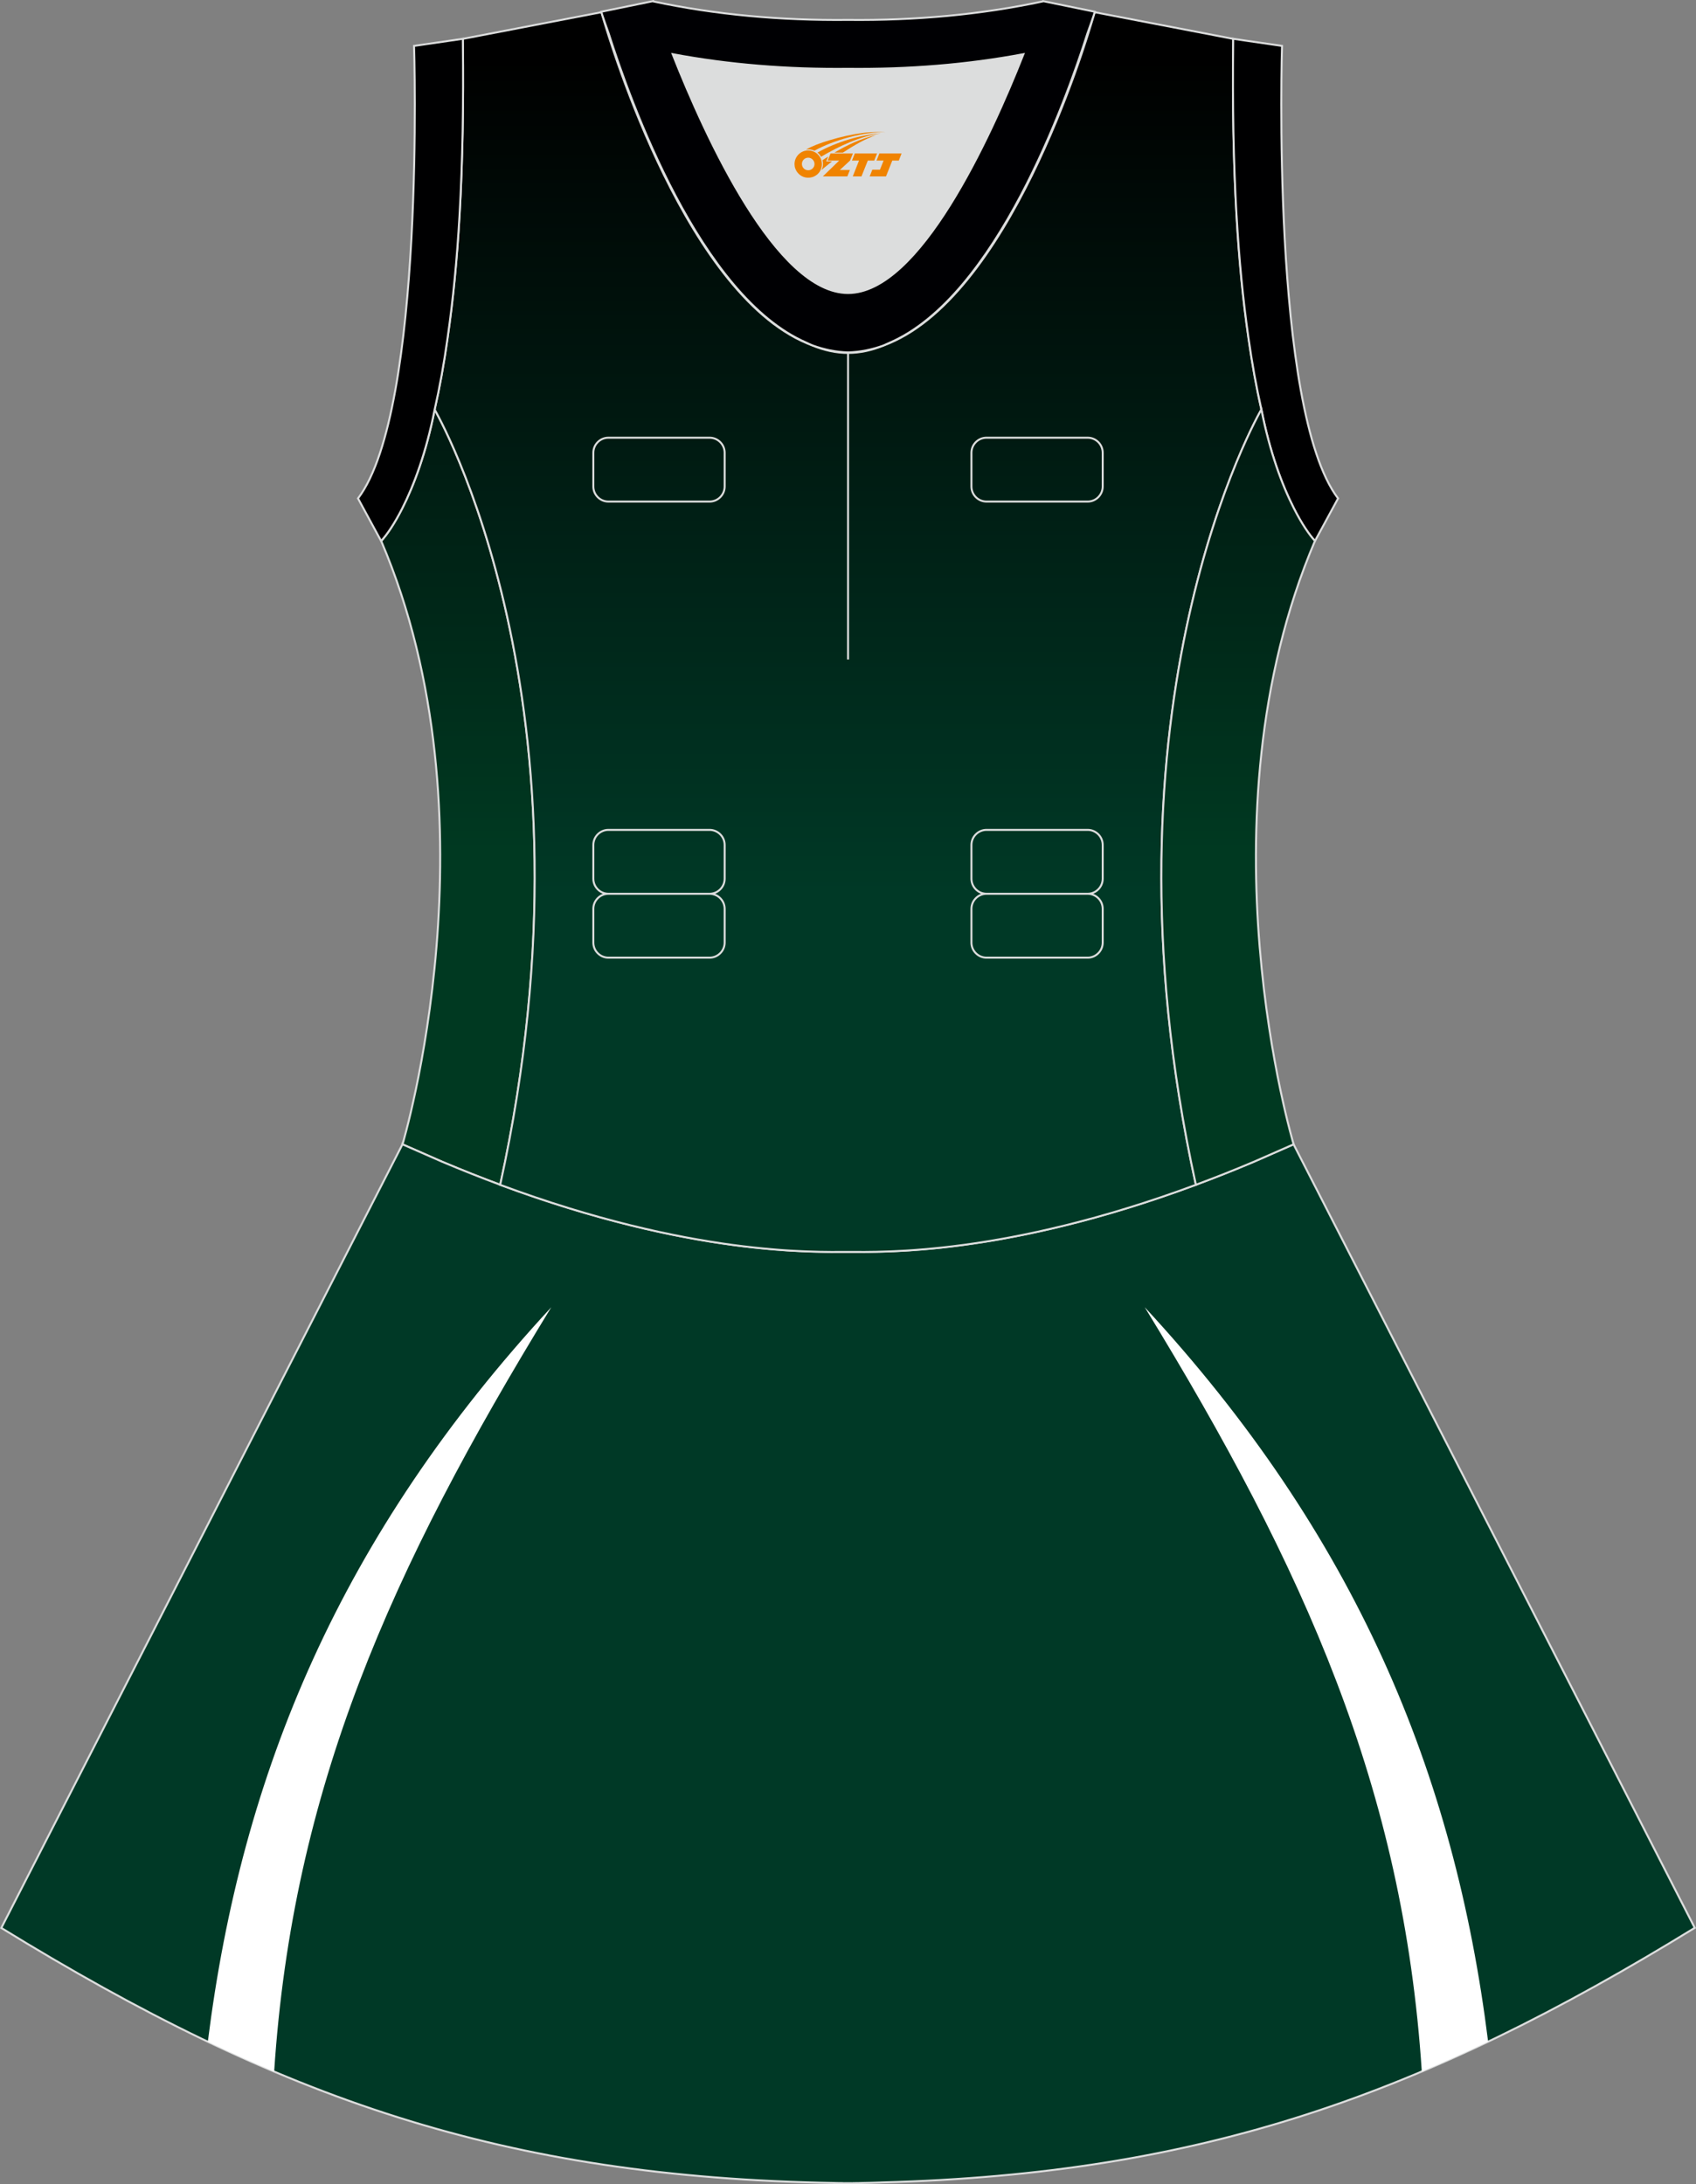 <?xml version="1.0" encoding="utf-8"?>
<!-- Generator: Adobe Illustrator 24.0.1, SVG Export Plug-In . SVG Version: 6.00 Build 0)  -->
<svg xmlns="http://www.w3.org/2000/svg" xmlns:xlink="http://www.w3.org/1999/xlink" version="1.1" id="图层_1" x="0px" y="0px" width="380.2px" height="489.6px" viewBox="0 0 380.2 489.6" enable-background="new 0 0 380.2 489.6" xml:space="preserve">
<rect x="0" y="0" width="380.2" height="489.6" fill="#808080" stroke="none"/>
<g>
	
		<linearGradient id="SVGID_1_" gradientUnits="userSpaceOnUse" x1="-1065.396" y1="3790.544" x2="-1065.396" y2="3542.4" gradientTransform="matrix(1 0 0 1 1168.053 -3524.959)">
		<stop offset="0.301" style="stop-color:#003921"/>
		<stop offset="1" style="stop-color:#000004"/>
	</linearGradient>
	<path fill="url(#SVGID_1_)" stroke="#DCDDDD" stroke-width="0.446" stroke-miterlimit="22.926" d="M97.44,91.82   c-1.84,9.48-4.61,16.91-7.26,22.12c0,0-0.01,0.01-0.01,0.02c-1.81,3.57-3.51,6.01-4.72,7.3l0.01,0.02   c26.65,62.45,4.77,135.23,4.77,135.23l0.02,0.01h0.01l8.95,3.93h0.01c4.44,1.88,8.76,3.58,12.92,5.13   C135.86,157.52,97.44,91.82,97.44,91.82L97.44,91.82z"/>
	<path fill="#003926" stroke="#DCDDDD" stroke-width="0.446" stroke-miterlimit="22.926" d="M90.17,256.6L0.29,432.15   c62.23,38.24,112.65,55.91,186.86,57.17v0.01c0.58,0.01,1.15,0.02,1.72,0.02v0.02h0.08l0,0c0.38,0,0.76-0.01,1.15-0.01h0.01h0.01   h0.01c0.38,0,0.76,0.01,1.15,0.01l0,0h0.09v-0.02c0.57-0.01,1.15-0.02,1.72-0.02v-0.01c1.4-0.02,2.81-0.06,4.21-0.11   c0.15-0.01,0.3-0.01,0.45-0.02c71.66-1.92,121.26-19.64,182.17-57.06L290,256.52v-0.01l0,0l-0.01-0.02l-0.01,0.01h-0.01l-8.95,3.93   h-0.01c-4.45,1.88-8.76,3.58-12.92,5.13c-38.46,14.29-64.53,15.04-75.03,15.05H193h-0.06h-0.06h-0.06h-0.05h-0.01h-0.06h-0.05   h-0.05h-0.1h-0.05h-0.11h-0.05h-0.03h-0.02h-0.05h-0.05h-0.1h-0.05h-0.05h-0.05h-0.04h-0.05h-0.02h-0.03h-0.05h-0.05h-0.05h-0.05   h-0.05h-0.05h-0.05h-0.05h-0.05h-0.01h-0.03h-0.05h-0.05h-0.05h-0.04h-0.04H191h-0.04h-0.04h-0.04l0,0h-0.04h-0.04h-0.04h-0.04   h-0.04h-0.04h-0.04h-0.04h-0.04h-0.03h-0.01h-0.04h-0.04h-0.04h-0.04h-0.04h-0.03h-0.04h-0.04h-0.04h-0.02l0,0h-0.01h-0.02h-0.03   H190h-0.04h-0.04h-0.04h-0.04h-0.04h-0.04h-0.04h-0.01h-0.03h-0.04h-0.04h-0.04h-0.04h-0.04h-0.04h-0.04h-0.04h-0.04l0,0h-0.04   h-0.04h-0.04h-0.03h-0.04h-0.05h-0.04h-0.05h-0.05h-0.03h-0.02h-0.04h-0.05h-0.05h-0.05h-0.05h-0.05h-0.05h-0.05h-0.05h-0.03h-0.02   h-0.05h-0.05h-0.05h-0.05h-0.05h-0.11H188h-0.05h-0.02h-0.03h-0.05h-0.11h-0.05h-0.11h-0.05h-0.05h-0.06h-0.01h-0.05h-0.06h-0.06   h-0.05h-0.06c-10.5-0.01-36.57-0.77-75.03-15.05c-4.16-1.55-8.47-3.25-12.92-5.13h-0.01l-8.95-3.93H90.2l-0.01-0.01L90.17,256.6z"/>
	<g>
		<path fill="#FFFFFF" d="M123.58,293.02c-36.04,58.87-57.97,108-62.12,171.33c-4.95-2.09-9.9-4.32-14.87-6.69    C54.14,397.36,76.33,344.11,123.58,293.02z"/>
		<path fill="#FFFFFF" d="M256.61,293c36.04,58.87,57.97,108,62.12,171.33c4.95-2.09,9.9-4.32,14.87-6.69    C326.07,397.33,303.88,344.09,256.61,293z"/>
	</g>
	<path fill="#DCDDDD" d="M229.42,12.15c-7.46,18.87-23.33,53.53-39.31,53.53s-31.85-34.66-39.31-53.53   c12.62,2.37,25.74,3.42,39.31,3.28l0,0C203.68,15.57,216.79,14.52,229.42,12.15z"/>
	
		<linearGradient id="SVGID_2_" gradientUnits="userSpaceOnUse" x1="-873.03" y1="3805.592" x2="-873.03" y2="3538.305" gradientTransform="matrix(1 0 0 1 1063.135 -3524.959)">
		<stop offset="0.301" style="stop-color:#003926"/>
		<stop offset="1" style="stop-color:#000000"/>
	</linearGradient>
	<path fill="url(#SVGID_2_)" stroke="#DCDDDD" stroke-width="0.446" stroke-miterlimit="22.926" d="M276.45,9.37   c0-0.21,0.01-0.43,0.01-0.65C276.45,8.94,276.45,9.15,276.45,9.37L276.45,9.37L276.45,9.37z M103.76,9.37   c0-0.21-0.01-0.43-0.01-0.65C103.76,8.94,103.76,9.15,103.76,9.37L103.76,9.37L103.76,9.37z M103.03,48.31c0-0.02,0-0.03,0-0.04   c0-0.01,0-0.03,0-0.05c0.67-11.9,0.89-24.69,0.75-38.19c0-0.22-0.01-0.44-0.01-0.66l-0.01-0.64c0-0.01,0-0.02,0-0.02l31.04-5.97   c0,0,0.07,0.22,0.21,0.63c2.06,7.13,19.22,63.9,47.17,74.08c2.59,1.07,5.24,1.66,7.93,1.66c2.69,0,5.34-0.59,7.93-1.66   c27.95-10.17,45.12-66.94,47.17-74.08c0.14-0.41,0.21-0.63,0.21-0.63l31.04,5.97c0,0.01,0,0.01,0,0.02l-0.01,0.64   c0,0.22,0,0.44-0.01,0.66c-0.15,13.5,0.07,26.3,0.75,38.19c0,0.02,0,0.03,0,0.05s0,0.03,0,0.04c0,0.05,0.01,0.1,0.01,0.15   c0.56,9.73,1.43,18.85,2.67,27.27c0,0.01,0,0.01,0,0.02c0.82,5.78,1.78,11.14,2.9,16.06c0,0-38.42,65.71-14.68,173.77   c-42.8,15.89-70.26,15.04-77.98,15.04s-35.18,0.85-77.98-15.04C135.86,157.52,97.44,91.81,97.44,91.81   c1.12-4.92,2.09-10.28,2.9-16.06c0-0.01,0-0.01,0-0.02c1.24-8.42,2.11-17.54,2.67-27.27C103.01,48.41,103.01,48.36,103.03,48.31z"/>
	<path fill="none" stroke="#DCDDDD" stroke-width="0.446" stroke-miterlimit="22.926" d="M221.15,98.11h22.68   c1.86,0,3.37,1.52,3.37,3.38v7.56c0,1.86-1.52,3.38-3.37,3.38h-22.68c-1.86,0-3.38-1.52-3.38-3.38v-7.56   C217.77,99.63,219.29,98.11,221.15,98.11L221.15,98.11z M221.15,186.02h22.68c1.86,0,3.37,1.52,3.37,3.38v7.56   c0,1.86-1.52,3.38-3.37,3.38h-22.68c-1.86,0-3.38-1.52-3.38-3.38v-7.56C217.77,187.54,219.29,186.02,221.15,186.02L221.15,186.02z    M221.15,200.34h22.68c1.86,0,3.37,1.52,3.37,3.38v7.56c0,1.86-1.52,3.38-3.37,3.38h-22.68c-1.86,0-3.38-1.52-3.38-3.38v-7.56   C217.77,201.86,219.29,200.34,221.15,200.34L221.15,200.34z M136.39,200.34h22.68c1.86,0,3.38,1.52,3.38,3.38v7.56   c0,1.86-1.52,3.38-3.38,3.38h-22.68c-1.86,0-3.38-1.52-3.38-3.38v-7.56C133.01,201.86,134.53,200.34,136.39,200.34L136.39,200.34z    M136.39,186.02h22.68c1.86,0,3.38,1.52,3.38,3.38v7.56c0,1.86-1.52,3.38-3.38,3.38h-22.68c-1.86,0-3.38-1.52-3.38-3.38v-7.56   C133.01,187.54,134.53,186.02,136.39,186.02L136.39,186.02z M136.39,98.11h22.68c1.86,0,3.38,1.52,3.38,3.38v7.56   c0,1.86-1.52,3.38-3.38,3.38h-22.68c-1.86,0-3.38-1.52-3.38-3.38v-7.56C133.01,99.63,134.53,98.11,136.39,98.11z"/>
	<path fill="none" stroke="#DCDDDD" stroke-width="0.446" stroke-miterlimit="22.926" d="M190.11,79v68.83V79z"/>
	<path fill="#000003" stroke="#DCDDDD" stroke-width="0.446" stroke-miterlimit="22.926" d="M229.42,12.15   c-7.46,18.87-23.33,53.53-39.31,53.53s-31.85-34.66-39.31-53.53c12.62,2.37,25.74,3.42,39.31,3.28l0,0   C203.68,15.57,216.79,14.52,229.42,12.15L229.42,12.15L229.42,12.15z M190.11,79c2.73-0.08,5.38-0.62,7.93-1.55   c0.47-0.2,0.94-0.41,1.41-0.63c23.89-10.34,39.59-54.37,44.3-69.25c0.71-1.98,1.2-3.42,1.46-4.2l0.21-0.74l-11.6-2.38   c0,0-0.01,0.02-0.02,0.06c-13.97,2.98-28.55,4.31-43.69,4.15l0,0c-15.14,0.16-29.73-1.17-43.69-4.15   c-0.02-0.04-0.02-0.06-0.02-0.06l-11.6,2.38l0.21,0.73c0.26,0.77,0.75,2.22,1.46,4.2c4.71,14.88,20.41,58.91,44.3,69.25   c0.47,0.23,0.94,0.44,1.41,0.63C184.74,78.37,187.38,78.92,190.11,79z"/>
	<path fill="#000001" stroke="#DCDDDD" stroke-width="0.446" stroke-miterlimit="22.926" d="M276.45,9.37   c-0.16,13.76,0.05,26.8,0.75,38.9c0,0.02,0,0.03,0.01,0.05c0.56,9.69,1.43,18.8,2.67,27.42c0,0.01,0,0.01,0,0.02   c0.82,5.78,1.79,11.14,2.91,16.06v0.01c1.89,9.63,4.68,17.02,7.26,22.12c0.01,0.01,0.01,0.01,0.01,0.02   c1.72,3.39,3.39,5.84,4.72,7.3l5.18-9.55c-15.14-19.89-12.56-101.43-12.56-101.43L276.45,8.7c0,0.01,0,0.02,0,0.02   C276.45,8.94,276.45,9.15,276.45,9.37z"/>
	<path fill="#000001" stroke="#DCDDDD" stroke-width="0.446" stroke-miterlimit="22.926" d="M103.76,9.37   c0.16,13.76-0.05,26.8-0.75,38.9c0,0.02,0,0.03,0,0.05c-0.56,9.69-1.43,18.8-2.68,27.42c0,0.01,0,0.01,0,0.02   c-0.81,5.78-1.78,11.14-2.9,16.06v0.01c-1.9,9.63-4.68,17.02-7.26,22.12c0,0.01-0.01,0.01-0.01,0.02c-1.72,3.39-3.39,5.84-4.72,7.3   l-5.18-9.55C95.41,91.83,92.82,10.29,92.82,10.29l10.94-1.59c0,0.01,0,0.02,0,0.02C103.76,8.94,103.76,9.15,103.76,9.37z"/>
	
		<linearGradient id="SVGID_3_" gradientUnits="userSpaceOnUse" x1="-5381.794" y1="3790.534" x2="-5381.794" y2="3542.39" gradientTransform="matrix(-1 0 0 1 -5104.226 -3524.959)">
		<stop offset="0.301" style="stop-color:#003921"/>
		<stop offset="1" style="stop-color:#000004"/>
	</linearGradient>
	<path fill="url(#SVGID_3_)" stroke="#DCDDDD" stroke-width="0.446" stroke-miterlimit="22.926" d="M282.77,91.8   c0,0-38.42,65.71-14.68,173.77c4.16-1.55,8.48-3.24,12.92-5.13h0.01l8.95-3.93h0.01l0.02-0.01c0,0-21.88-72.78,4.77-135.23   l0.01-0.02c-1.21-1.29-2.91-3.73-4.72-7.3c-0.01-0.01-0.01-0.02-0.01-0.02C287.39,108.71,284.63,101.28,282.77,91.8L282.77,91.8z"/>
	
</g>
<g id="图层_x0020_1">
	<path fill="#F08300" d="M178.29,37.8c0.416,1.136,1.472,1.984,2.752,2.032c0.144,0,0.304,0,0.448-0.016h0.016   c0.016,0,0.064,0,0.128-0.016c0.032,0,0.048-0.016,0.08-0.016c0.064-0.016,0.144-0.032,0.224-0.048c0.016,0,0.016,0,0.032,0   c0.192-0.048,0.4-0.112,0.576-0.208c0.192-0.096,0.4-0.224,0.608-0.384c0.672-0.56,1.104-1.408,1.104-2.352   c0-0.224-0.032-0.448-0.08-0.672l0,0C184.13,35.92,184.08,35.75,184,35.57C183.53,34.48,182.45,33.72,181.18,33.72C179.49,33.72,178.11,35.09,178.11,36.79C178.11,37.14,178.17,37.48,178.29,37.8L178.29,37.8L178.29,37.8z M182.59,36.82L182.59,36.82C182.56,37.6,181.9,38.2,181.12,38.16C180.33,38.13,179.74,37.48,179.77,36.69c0.032-0.784,0.688-1.376,1.472-1.344   C182.01,35.38,182.62,36.05,182.59,36.82L182.59,36.82z"/>
	<polygon fill="#F08300" points="196.62,34.4 ,195.98,35.99 ,194.54,35.99 ,193.12,39.54 ,191.17,39.54 ,192.57,35.99 ,190.99,35.99    ,191.63,34.4"/>
	<path fill="#F08300" d="M198.59,29.67c-1.008-0.096-3.024-0.144-5.056,0.112c-2.416,0.304-5.152,0.912-7.616,1.664   C183.87,32.05,182,32.77,180.65,33.54C180.85,33.51,181.04,33.49,181.23,33.49c0.48,0,0.944,0.112,1.36,0.288   C186.69,31.46,193.89,29.41,198.59,29.67L198.59,29.67L198.59,29.67z"/>
	<path fill="#F08300" d="M184.06,35.14c4-2.368,8.88-4.672,13.488-5.248c-4.608,0.288-10.224,2-14.288,4.304   C183.58,34.45,183.85,34.77,184.06,35.14C184.06,35.14,184.06,35.14,184.06,35.14z"/>
	<polygon fill="#F08300" points="202.11,34.4 ,201.49,35.99 ,200.03,35.99 ,198.62,39.54 ,198.16,39.54 ,196.65,39.54 ,194.96,39.54    ,195.55,38.04 ,197.26,38.04 ,198.08,35.99 ,196.49,35.99 ,197.13,34.4"/>
	<polygon fill="#F08300" points="191.2,34.4 ,190.56,35.99 ,188.27,38.1 ,190.53,38.1 ,189.95,39.54 ,184.46,39.54 ,188.13,35.99    ,185.55,35.99 ,186.19,34.4"/>
	<path fill="#F08300" d="M196.48,30.26c-3.376,0.752-6.464,2.192-9.424,3.952h1.888C191.37,32.64,193.71,31.21,196.48,30.26z    M185.68,35.08C185.05,35.46,184.99,35.51,184.38,35.92c0.064,0.256,0.112,0.544,0.112,0.816c0,0.496-0.112,0.976-0.32,1.392   c0.176-0.16,0.32-0.304,0.432-0.4c0.272-0.24,0.768-0.64,1.6-1.296l0.32-0.256H185.2l0,0L185.68,35.08L185.68,35.08L185.68,35.08z"/>
</g>
</svg>